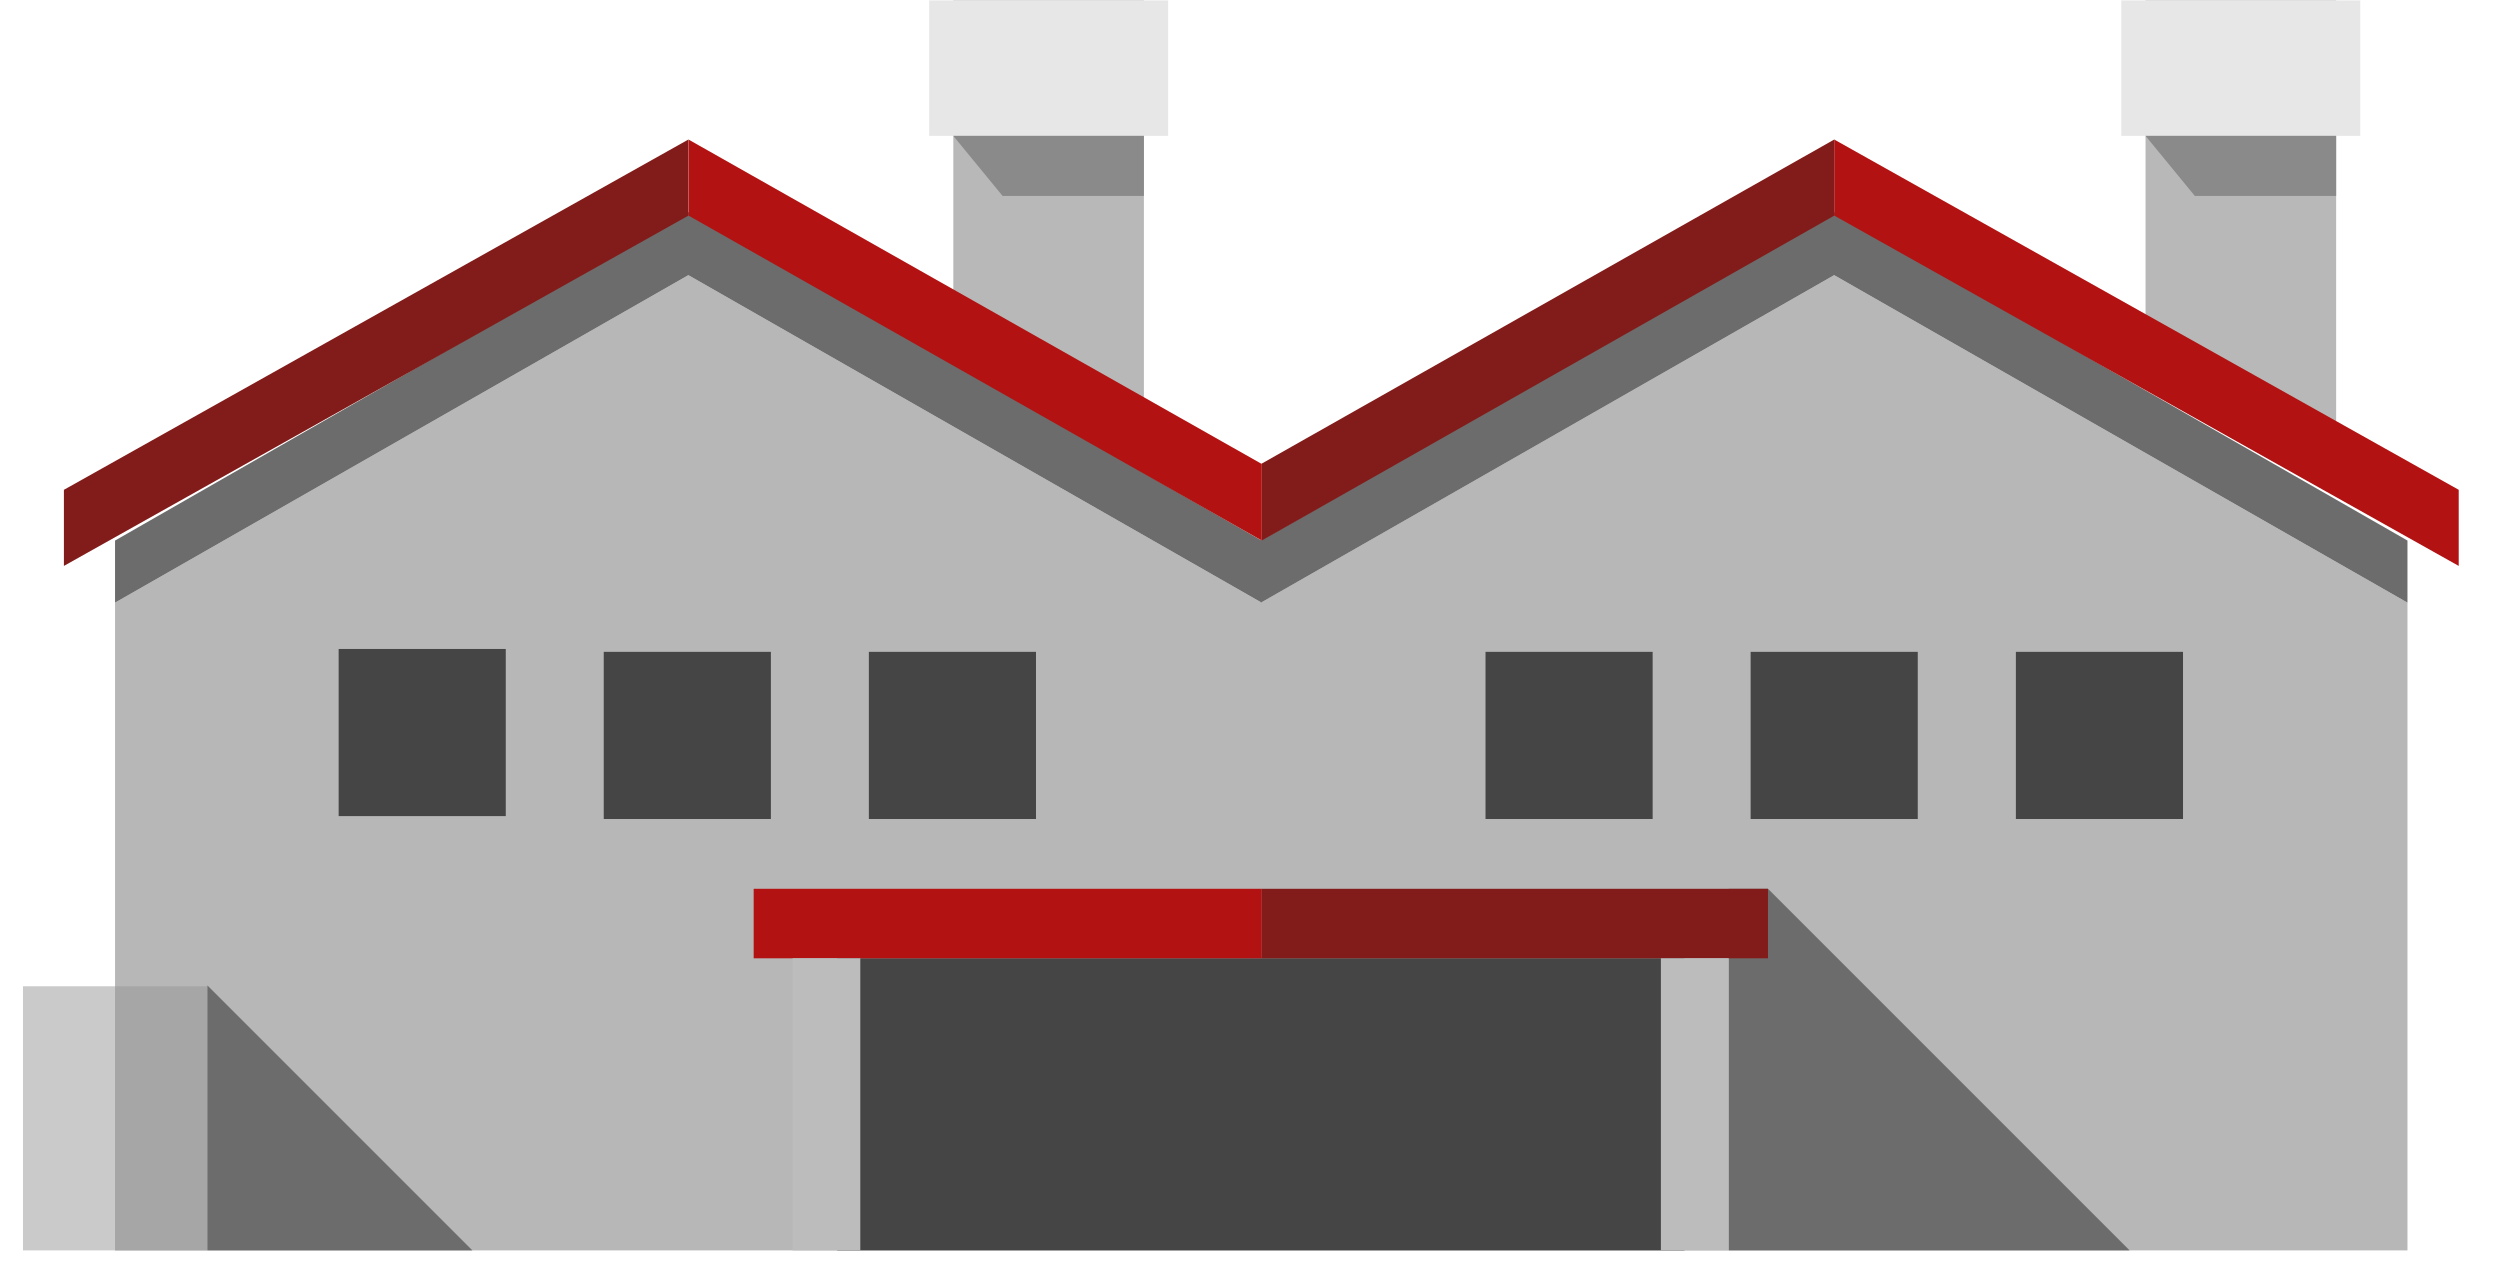 <svg width="68" height="35" viewBox="0 0 68 35" fill="none" xmlns="http://www.w3.org/2000/svg">
<g clip-path="url(#clip0_7369_4422)">
<path d="M31.114 12.998L25.93 10.212V-0.256H31.114V12.998Z" fill="#B8B8B8"/>
<path d="M31.773 -0.256H25.273V3.696H31.773V-0.256Z" fill="#E7E7E7"/>
<path d="M31.114 3.696H25.93L27.27 5.329H31.114V3.696Z" fill="#8A8A8A"/>
<path d="M63.543 12.998L58.359 10.212V-0.256H63.543V12.998Z" fill="#B8B8B8"/>
<path d="M64.199 -0.256H57.699V3.696H64.199V-0.256Z" fill="#E7E7E7"/>
<path d="M63.543 3.696H58.359L59.699 5.329H63.543V3.696Z" fill="#8A8A8A"/>
<path d="M49.889 7.484L34.306 16.386L18.723 7.484L3.129 16.392V34.298H65.483V16.392L49.889 7.484Z" fill="#B7B7B7"/>
<path d="M49.889 5.768L34.306 14.697L18.723 5.768L3.129 14.703V16.392L18.723 7.484L34.295 16.38V16.392L34.306 16.386L34.318 16.392V16.38L49.889 7.484L65.483 16.392V14.703L49.889 5.768Z" fill="#6C6C6C"/>
<path d="M13.757 17.652H9.211V22.198H13.757V17.652Z" fill="#454545"/>
<path d="M20.968 17.73H16.422V22.277H20.968V17.73Z" fill="#454545"/>
<path d="M28.179 17.73H23.633V22.277H28.179V17.73Z" fill="#454545"/>
<path d="M44.952 17.73H40.406V22.277H44.952V17.73Z" fill="#454545"/>
<path d="M52.163 17.73H47.617V22.277H52.163V17.73Z" fill="#454545"/>
<path d="M59.378 17.73H54.832V22.277H59.378V17.73Z" fill="#454545"/>
<path d="M45.817 26.065H22.773V34.298H45.817V26.065Z" fill="#454545"/>
<path d="M49.891 3.795V5.864L66.877 15.393V13.323L49.891 3.795Z" fill="#B21212"/>
<path d="M49.891 3.795L34.32 12.609V14.703L49.892 5.865V3.796L49.891 3.795Z" fill="#821C1A"/>
<path d="M18.724 3.795L1.738 13.323V15.393L18.724 5.865V3.796L18.724 3.795Z" fill="#821C1A"/>
<path d="M34.309 12.614L18.727 3.795V5.864L34.321 14.703V12.608L34.309 12.614Z" fill="#B21212"/>
<path d="M3.133 26.827H0.625V34.298H3.133V26.827Z" fill="#CACACA"/>
<path d="M5.637 26.827H3.129V34.298H5.637V26.827Z" fill="#A6A6A6"/>
<path d="M58.213 34.298H47.02V24.175H48.09L58.213 34.298Z" fill="#6C6C6C"/>
<path d="M34.321 24.175H20.5V26.066H34.321V24.175Z" fill="#B21212"/>
<path d="M48.089 24.175H34.32V26.066H48.089V24.175Z" fill="#821C1A"/>
<path d="M23.4 26.065H21.559V34.298H23.4V26.065Z" fill="#BCBCBC"/>
<path d="M47.018 26.065H45.176V34.298H47.018V26.065Z" fill="#BCBCBC"/>
<path d="M5.641 26.803V34.298H13.136L5.641 26.803Z" fill="#6C6C6C"/>
</g>
<defs>
<clipPath id="clip0_7369_4422">
<rect width="67" height="34" fill="white" transform="translate(0.312 0.011)"/>
</clipPath>
</defs>
</svg>
